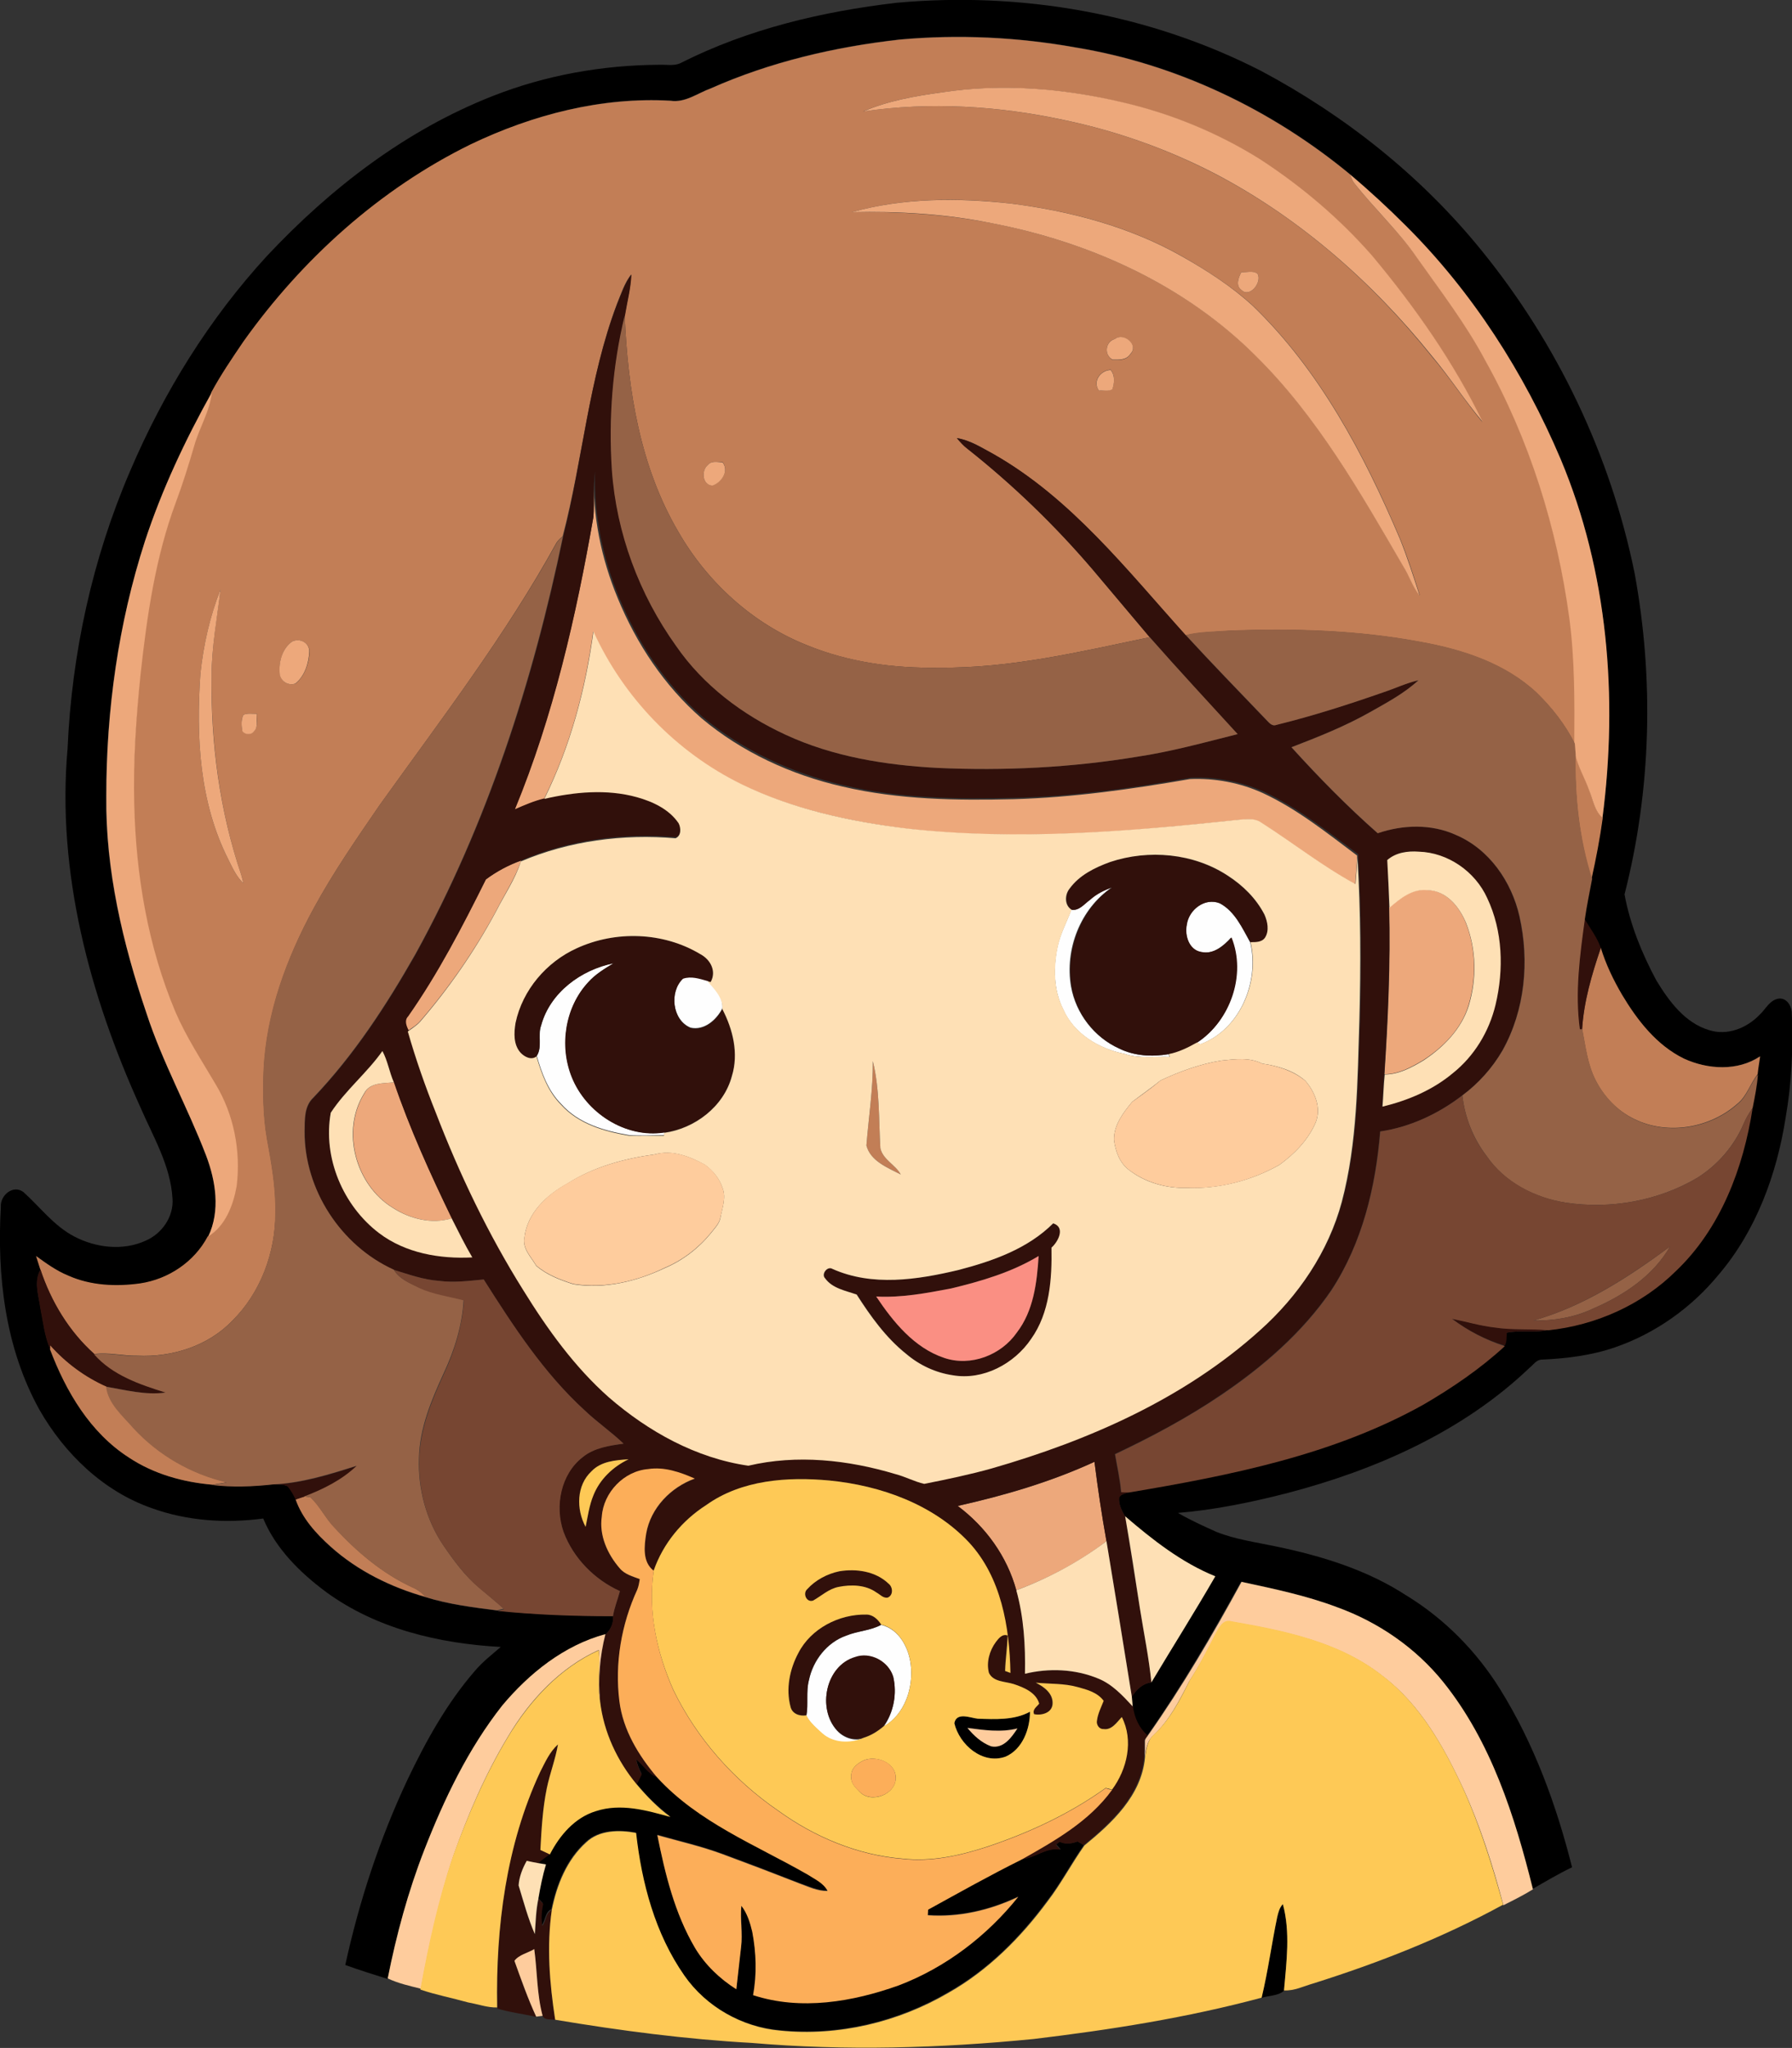 <?xml version="1.0" encoding="iso-8859-1"?>
<!-- Generator: Adobe Illustrator 19.2.0, SVG Export Plug-In . SVG Version: 6.00 Build 0)  -->
<svg version="1.1" id="Layer_1" xmlns="http://www.w3.org/2000/svg" xmlns:xlink="http://www.w3.org/1999/xlink" x="0px" y="0px"
	 viewBox="0 0 642 733.4" enable-background="new 0 0 642 733.4" xml:space="preserve">
<rect x="0" y="0" width="642" height="733.4" fill="#333333" stroke="none"/>
<path fill="#FEFEFE" d="M390.3,322.3c2.3-2.1,5.1-3.5,8-4.5c-11.3,7.7-16.9,22.2-14.6,35.5c1.7,9.6,8.3,18.2,17.2,22.2
	c5.5,2.7,11.8,3,17.7,2l0.4,1c-5.4-0.2-11,0.7-16.2-1.1c-9.1-1.8-18.1-7.2-21.9-15.9c-3.5-6.9-3.6-15.2-2-22.6
	c1-4.6,3.3-8.8,4.9-13.1C386.6,326.2,388.4,323.7,390.3,322.3z"/>
<path fill="#FEFEFE" d="M425.1,331.2c0.7-5.4,6.5-9.9,11.9-7.7c5.4,2.9,8,8.8,10.9,14c3.4,14.1-3.7,31.3-17.9,36.5l-1.2-0.6
	c11.9-7.8,17.6-24.3,12.2-37.6c-2.7,3-6.4,6.1-10.8,5.2C425.9,340.2,424.4,335,425.1,331.2z"/>
<path fill="#FEFEFE" d="M193.9,367.2c3.2-11.8,14.3-20,26-22.3c-3.3,2-6.6,4-9.1,6.8c-8.2,8.9-10.4,22.7-5.9,33.9
	c5.1,12.9,19.1,22,33.1,19.9l0,1c-4.2,0.1-8.4,0.3-12.6,0c-8.8-1.5-18.1-4.1-24.3-11.1c-4.7-4.7-7-11-8.8-17.3
	C194.4,375,192.6,370.8,193.9,367.2z"/>
<path fill="#FEFEFE" d="M244.7,350.3c2.9-1,5.9,0,8.7,0.8c2.5,2.7,5.8,5.9,5.4,10c-2.1,4.1-6.5,8-11.4,6.9
	C240.8,365.3,239.7,355.1,244.7,350.3z"/>
<path fill="#FEFEFE" d="M303.1,585.8c4.1-1.7,8.7-1.8,12.6-3.9c6.4,1.5,9.9,8.2,10.6,14.3c1,8.3-2.2,17.8-9.7,22.1
	c3.6-5.1,4.8-11.7,3.4-17.7c-1.7-5.5-8.1-9-13.7-7c-10.6,3.1-13.6,18.4-6.4,26.2c2.4,2.6,6.2,3.9,9.6,2.7c-4.7,2.1-10.8,2-14.8-1.5
	c-2.1-1.9-4.6-4-5.8-6.5c0.8-4.2-0.2-8.5,0.9-12.7C291.3,594.6,296.3,588.2,303.1,585.8z"/>
<g>
	<path d="M321.2,1c44.7-4.1,90.6,3.9,130.6,24.4c30.1,16,57.4,37.7,78.9,64.2C557.9,123,577,163,585.6,205.2c7,38,6,77.6-3.6,115.1
		c2,10.8,6.2,21.1,11.4,30.8c4.5,7.4,10.2,15.2,18.9,17.8c6.5,2.1,13.5-0.7,18.1-5.5c2.2-2,3.6-5.4,7-5.8c2.6-0.2,4.3,2.4,4.5,4.7
		c0.6,12.7,0,25.5-2.2,38.1c-3.2,20.3-10.6,40.4-24,56.1c-9.7,11.8-22.6,21-37.1,26c-8.4,2.9-17.3,4-26.2,4.4c-2,0-3.1,1.9-4.5,3
		c-23.9,22.8-55,36.5-86.7,44.8c-12.9,3.3-25.9,6-39.2,7.1c4.5,2.6,9.1,4.7,13.8,6.8c6.8,2.7,14.2,3.7,21.3,5.2
		c16.4,3.4,32.7,8.4,46.8,17.6c13.6,8.3,25.1,20,33.5,33.5c12.2,19.6,20.2,41.5,25.8,63.8c-4.8,2.3-9.5,5.1-14.2,7.8
		c-6.4-26.2-15-52.8-32.1-74.2c-9.9-12.2-23.2-21.4-38-26.8c-11.1-4.2-22.7-6.6-34.3-9.1c-10.4,18.8-21.2,37.5-33.6,55.1
		c-3.1-2.6-4.8-6.5-5.3-10.4c-0.1-1.2-0.2-2.3-0.3-3.4c1.6-2.7,3.9-4.8,7-5.2c7.6-12.7,15.5-25.2,22.9-38
		c-12.1-4.8-22.5-13-32.3-21.5c-1.2-2.1-2.3-4.3-2.1-6.8c0.6-1.2,2.2-1.3,3.3-1.9c36.2-6.1,73.2-13.3,105.6-31.5
		c10.3-6,20.3-12.8,29.1-20.9c0.8-1.4,0.6-3.1,0.7-4.6c4.9-1.1,9.9,0.2,14.8-1c17-1.8,33.5-9,45.7-21.2
		c16.1-15.2,24.3-36.9,27.5-58.4c0.8-4,1.5-8,1.9-12c0.2-2.1,0.5-4.3,0.9-6.4c-8,5.4-18.8,4.7-27.3,0.8
		c-9.8-4.8-16.7-13.7-22.2-22.9c-3.1-5.3-5.8-10.9-7.6-16.8c-1.3-3.8-3.9-6.9-5.8-10.4c0.7-4.8,1.7-9.6,2.6-14.4
		c1.5-7.2,3-14.5,4-21.8c5.5-43.1,1.9-88.2-15-128.5c-13.2-30.9-31.6-59.7-55.4-83.5c-6.4-6.4-13.1-12.5-20-18.4
		c-28.2-23.3-62.3-39.6-98.5-45.5c-20.7-3.7-42-4.7-62.9-2.8c-23.2,2.6-46.3,8-67.7,17.5c-4.7,1.7-9.1,5.2-14.4,4.4
		c-24.7-1.4-49.3,5-71.4,15.7c-32.6,16-60.4,41.1-81.4,70.6c-4.1,5.9-8.1,11.8-11.5,18.2c-9.5,17-17.9,34.8-24,53.4
		c-9.5,29.4-13.9,60.4-13.9,91.2C37.7,311.8,44,338,52.5,363c5.7,17.5,14.7,33.6,21.3,50.8c3.5,9.1,5.2,19.9,0.8,29.1
		c-4.8,9.1-14.1,15.3-24.2,16.8c-8.6,1.3-17.8,0.9-25.8-2.8c-4.2-1.7-7.9-4.4-11.5-7c0.5,1.6,0.9,3.1,1.5,4.7
		c-2.5,4.3-0.8,9.1-0.1,13.6c1,5,1.5,10.3,3.6,15c5.7,15.1,14.4,30,28.3,38.8c8.8,5.9,19.3,8.8,29.9,9.7c7.3,0.9,14.6,0.6,21.9-0.2
		c1.7,0.1,3.5,0,5,0.8c1.3,1.3,2.1,3,2.9,4.7c2.3,6.8,7.3,12.2,12.4,17c9.7,8.6,21.6,14.5,34,18c8.3,2.6,17.1,3.7,25.8,4.8
		c13.8,1.4,27.6,1.9,41.4,1.9c0.2,2.5-0.8,4.8-2.7,6.6c-14.8,4-27.3,14-37,25.6c-12.2,15.5-20.8,33.5-28,51.8
		c-5.8,14.9-10,30.3-13.1,46c-5.1-1.6-10.2-3.2-15.2-5c5-22.9,12.4-45.4,22.4-66.6c6.6-13.8,14.1-27.3,24.1-38.8
		c2.7-3.2,6.1-5.8,9.2-8.5c-22-1.2-44.6-6.5-62.6-19.7c-9.3-6.9-18-15.5-22.5-26.3c-13.3,1.8-27.2,0.9-39.9-3.7
		c-17.3-6-31.3-19.5-40.3-35.3C1.8,482.6-1.1,456.8,0.3,432.2c-0.3-4.1,4.4-8.1,8.1-5.3c6,5.4,10.9,12.1,18.2,15.9
		c7.8,4.1,17.5,5.2,25.6,1.5c5.8-2.5,10.1-8.6,9.6-15.1c-0.7-11.9-7-22.2-11.6-32.9c-18.1-39.9-29.9-84-26-128.1
		c1.5-34.2,8.9-68.2,22.5-99.7c12-28.1,28.3-54.4,49-76.9c22.7-24.2,49.7-45,80.8-57.2c19-7.5,39.4-11.1,59.7-11.2
		c2.5-0.1,5.3,0.5,7.6-0.6C267.9,10.4,294.6,4.1,321.2,1z"/>
	<g>
		<path d="M350.3,615.5c6.2,0.2,13,0.6,18.7-2.5c0,6.2-2.7,13.6-8.8,16.1c-8.2,2.9-16.4-4.3-18.3-12
			C342.7,613,347.6,615.2,350.3,615.5z M346.6,618.8c2.3,2.7,5.1,5.4,8.5,6.5c4.4,0.9,7.3-3.2,9.4-6.4
			C358.6,620.4,352.5,619.5,346.6,618.8z"/>
	</g>
	<path d="M227.9,629.9c2.6,2.1,4.3,5.2,7.5,6.4c14.6,16.1,35.4,24.2,53.9,34.8c2.6,1.7,5.7,3,7.2,5.9c-3.6,0-6.8-1.6-10.1-2.7
		c-9.2-3.6-18.3-7.1-27.6-10.5c-7.6-2.8-15.5-4.6-23.3-6.8c2.7,14,6.2,28.1,13.5,40.4c3.6,6.1,8.8,11.1,14.8,14.8
		c0.5-5,1-10.1,1.7-15.1c0.7-4.9-0.3-9.9,0.1-14.8c2.1,2.7,3.2,6,3.9,9.3c1.5,7.5,1.7,15.2,0.3,22.7c17,5.6,35.6,2.4,52.2-3.5
		c16.8-6.4,31.6-17.7,42.8-31.7c-10,4.8-21.2,7.4-32.4,6.6c0-0.5,0.1-1.5,0.1-2c11.1-6.1,22.1-12.2,33.4-17.9
		c5-0.4,8.9-4.5,14.1-3.5c-0.4-0.5-1.2-1.4-1.6-1.8c0.3-0.3,0.9-0.8,1.3-1c2.1,1,4.3,0.7,6.4-0.1c0.7,0.4,1.4,0.9,2.2,1.3
		c-4.6,6.5-8.3,13.7-13.2,20c-9.6,13-21.2,24.7-35.4,32.7c-18.1,10.6-39.5,15.7-60.4,13.6c-13.6-1.2-26.5-8.5-34.3-19.7
		c-10.5-15-15.3-33.1-17.3-51.1c-6-1.1-13.1-1.1-17.9,3.4c-6.9,6.2-10.5,15.2-12.3,24.1c-2.3,1.1-2,3.9-3.4,5.7
		c-0.5-2.6-0.1-5.3,0.3-7.9c-0.4-0.5-1.2-1.4-1.6-1.8c0.7-4.1,1.5-8.1,2.7-12.1c-0.7-0.1-2.2-0.4-2.9-0.5c1.4-1.1,2.9-2.2,4.3-3.3
		c3.5-6.8,8.9-13.2,16.5-15.5c8.8-2.9,18.1-0.2,26.7,2.1c-4.5-3.4-8.6-7.4-12.1-11.7c0.6-1.2,1.2-2.4,1.8-3.6
		C229,633.6,228.3,631.8,227.9,629.9z"/>
	<path d="M457.6,686.5c0.4-1.6,0.8-3.3,2-4.5c2.8,10.1,1.3,20.7,0.4,30.9c-2,1.9-5.5,1.7-8.1,2.6
		C454.3,705.9,455.5,696.1,457.6,686.5z"/>
</g>
<g>
	<g>
		<path fill="#C27E56" d="M322.3,14.2c21-1.9,42.2-0.9,62.9,2.8c36.1,5.9,70.3,22.2,98.5,45.5c0.4,1,0.7,2.1,1.4,3
			c7.3,9.3,16,17.3,22.8,27c8.5,12,17.5,23.6,24.4,36.7c15.9,28.4,25.6,59.9,30.1,92.1c2,14.9,1.9,30,1.8,45.1
			c-3.4-6.8-8.2-12.9-13.7-18.3c-11.2-10.4-26.3-15.4-41.1-18.1c-22.7-4.3-45.9-5-69-4.1c-5.2,0.4-10.5,0.4-15.6,1.6
			c-21.1-23.4-41.1-49.1-68.9-64.9c-4.2-2.3-8.3-5-13.1-5.7c1.2,1.4,2.4,2.8,3.9,3.9c16.3,12.9,31.3,27.4,44.8,43.2
			c6.8,8.1,13.6,16.1,20.4,24.2c-24.9,5.2-50,11.2-75.6,10.9c-16,0.3-32.2-1.9-47.1-8c-19.5-7.7-35.8-22.6-46.2-40.7
			c-13.7-23.3-18.1-50.8-19.2-77.4c0.8-4.9,2.1-9.7,2.3-14.7c-2.4,3.1-3.6,6.9-5.1,10.6c-10.1,26.8-12.2,55.6-19.4,83.1
			c-0.8,0.7-1.6,1.4-2.2,2.3c-18.2,33.1-41.3,63.2-63.3,93.9c-8.3,12.1-16.7,24.2-23.7,37.1c-9.7,17.8-16.9,37.5-17.9,57.9
			c-0.3,8.2-0.2,16.5,1.2,24.6c1.6,8.7,3.2,17.5,3,26.4c0,14.3-5.3,28.8-15.6,38.9c-8.7,9-21.6,13-33.9,12.4
			c-5.2,0.1-10.3-1.3-15.4-0.6c-9.1-8.1-15.6-18.9-19.4-30.4c-0.5-1.6-1-3.1-1.5-4.7c3.6,2.6,7.3,5.3,11.5,7
			c8.1,3.6,17.2,4,25.8,2.8c10.1-1.5,19.4-7.7,24.2-16.8c6.1-3.9,8.9-11.3,10.2-18.1c1.5-12.6-1.1-25.6-7.6-36.5
			c-5-8.4-10.4-16.7-14.3-25.7c-9.9-23.5-14.2-49-14.8-74.4c-0.3-15.7,0.8-31.4,2.3-47c2.3-20.7,5.3-41.5,12.6-61.2
			c2.5-6.7,4.7-13.4,6.6-20.3c1.8-6.5,5.6-12.4,6.3-19.1c3.4-6.3,7.5-12.3,11.5-18.2c21-29.5,48.8-54.6,81.4-70.6
			C191,41,215.6,34.7,240.2,36.1c5.3,0.8,9.7-2.7,14.4-4.4C276,22.2,299.1,16.8,322.3,14.2z M337.3,33.1c-9.5,1.3-19.2,3-28.1,6.8
			c23.9-3.5,48.4-2,72,3.1c18.8,3.9,37,10.4,54,19.2c30.3,15.8,56.4,38.8,77.7,65.4c6.5,7.6,11.9,16,18.2,23.6
			c-10.4-21.4-24.2-41.2-39.5-59.4c-11.7-13.4-25.4-25-40.3-34.7c-15.2-9.5-31.9-16.4-49.4-20.4C380.9,31.6,358.8,29.9,337.3,33.1z
			 M305.1,76c16.8-0.3,33.6,0.7,50.1,3.9c35.1,6.7,69.3,22.1,94.8,47.6c22,21.7,37.4,48.8,52.8,75.3c2.2,3.4,3.3,7.4,5.9,10.5
			c-2.2-6.9-4.4-13.8-7.1-20.4c-12.9-30.3-28.7-60.2-52.6-83.3c-7.6-7-16.4-12.6-25.3-17.7c-18.8-10.7-40-16.3-61.4-19
			C343.3,70.7,323.6,70.8,305.1,76z M444.7,97.5c-1,1.9-2.1,4.8,0,6.3c3,3.1,7.6-2.8,5.8-5.8C448.9,96.9,446.6,97.6,444.7,97.5z
			 M399.4,121.4c-3.5,0.9-3.9,5.8-0.8,7.5c2.3,0,5,0.2,6.4-2.1C408.1,123.7,402.5,119,399.4,121.4z M393.7,139.9
			c1.6-0.2,3.4,0.3,4.8-0.6c0.8-2.2,1-5-0.6-6.9C394.2,132.6,391.2,136.6,393.7,139.9z M253.6,166.5c-2.4,2.1-2.1,7.1,1.6,7.3
			c3.2-1,6.1-5.1,3.7-8.3C257.1,165.5,254.9,164.9,253.6,166.5z M71.8,241.2c-1.6,22.5-0.4,46.1,10,66.6c1.5,3,2.9,6.2,5.4,8.5
			c-0.2-1.1-0.5-2.1-0.8-3.1c-7.7-22.8-10.8-47-10.6-71c0-10.4,1.9-20.7,3.2-31.1C75.2,220.8,72.9,230.9,71.8,241.2z M104.7,229.7
			c-3.6,2.5-4.9,7.4-4.4,11.6c0.2,2.7,3,4.4,5.6,3.5c3.3-2.7,4.8-7.2,5-11.4C110.9,230.2,107.4,228.4,104.7,229.7z M87.2,256
			c-0.9,1.7-0.7,3.8-0.4,5.7c0.9,1.4,3.3,1.5,4.2,0.1c1.7-1.6,0.8-4.2,1-6.3C90.4,255.7,88.7,255.3,87.2,256z"/>
	</g>
	<path fill="#C27E56" d="M564.4,270.1c1,4.5,3.5,8.5,5,12.9c1.3,3.4,1.9,7.3,4.8,9.9c-1,7.3-2.4,14.6-4,21.8
		C565.7,300.3,564.1,285.1,564.4,270.1z"/>
	<path fill="#C27E56" d="M566.8,368.6c0.6-10,3.5-19.8,6.7-29.2c1.8,5.9,4.5,11.5,7.6,16.8c5.5,9.2,12.4,18.1,22.2,22.9
		c8.5,3.9,19.2,4.6,27.3-0.8c-0.3,2.1-0.7,4.3-0.9,6.4c-2.7,3.3-3.8,7.8-7.3,10.6c-9.8,8.7-24.9,11.3-36.8,5.5c-6.1-2.9-11-8-14-14
		C568.7,381.2,568,374.7,566.8,368.6z"/>
	<path fill="#C27E56" d="M312.7,380c2.5,10.2,2.1,20.8,2.7,31.2c0.9,4.1,5.4,5.9,7.3,9.4c-4.6-2.4-11-4.9-12.3-10.4
		C311.2,400.2,312.8,390.2,312.7,380z"/>
	<path fill="#C27E56" d="M18,481.7c5.6,6.3,12.5,11.4,20.2,14.8c0.8,6.2,5.9,10.4,9.7,14.8c8.8,9.7,20.7,16.5,33.5,19.5
		c-1.8,0.3-3.5,0.6-5.3,0.9c-10.5-0.9-21-3.8-29.9-9.7c-13.9-8.9-22.6-23.7-28.3-38.8L18,481.7z"/>
	<path fill="#C27E56" d="M105.9,537c1.1-0.4,2.2-0.8,3.3-1.1c0.5,0.1,1.5,0.2,2.1,0.3c3.3,3.1,5.2,7.3,8.4,10.6
		c8,8.8,17.3,16.7,28.2,21.7c1.8,0.8,3.3,1.9,4.6,3.4c-12.4-3.5-24.3-9.3-34-18C113.2,549.2,108.3,543.8,105.9,537z"/>
</g>
<g>
	<path fill="#EDA87B" d="M337.3,33.1c21.5-3.3,43.6-1.5,64.7,3.5c17.4,4,34.2,10.9,49.4,20.4c14.9,9.7,28.6,21.3,40.3,34.7
		c15.3,18.3,29.1,38,39.5,59.4c-6.4-7.6-11.8-16-18.2-23.6C491.7,101,465.5,78,435.3,62.2c-17-8.8-35.3-15.3-54-19.2
		c-23.6-5.1-48.1-6.6-72-3.1C318.1,36.1,327.8,34.4,337.3,33.1z"/>
	<path fill="#EDA87B" d="M485.1,65.5c-0.7-0.9-1-2-1.4-3c6.9,5.8,13.6,12,20,18.4c23.8,23.7,42.3,52.6,55.4,83.5
		c17,40.4,20.6,85.4,15,128.5c-2.9-2.6-3.4-6.5-4.8-9.9c-1.5-4.3-4-8.4-5-12.9c-0.1-1.3-0.2-2.5-0.3-3.8c0.1-15,0.2-30.1-1.8-45.1
		c-4.4-32.1-14.2-63.7-30.1-92.1c-6.9-13-15.9-24.7-24.4-36.7C501.1,82.8,492.4,74.8,485.1,65.5z"/>
	<path fill="#EDA87B" d="M305.1,76c18.5-5.2,38.1-5.2,57.1-3.1c21.3,2.7,42.6,8.3,61.4,19c9,5.1,17.7,10.7,25.3,17.7
		c23.9,23.1,39.7,53,52.6,83.3c2.7,6.7,4.9,13.6,7.1,20.4c-2.6-3.1-3.7-7.1-5.9-10.5c-15.4-26.5-30.8-53.6-52.8-75.3
		c-25.5-25.5-59.6-40.9-94.8-47.6C338.8,76.6,321.9,75.6,305.1,76z"/>
	<path fill="#EDA87B" d="M444.7,97.5c1.9,0.1,4.1-0.7,5.8,0.5c1.8,3-2.8,8.9-5.8,5.8C442.6,102.3,443.7,99.4,444.7,97.5z"/>
	<path fill="#EDA87B" d="M399.4,121.4c3.2-2.5,8.7,2.2,5.6,5.3c-1.4,2.3-4.1,2.1-6.4,2.1C395.5,127.2,395.9,122.4,399.4,121.4z"/>
	<path fill="#EDA87B" d="M393.7,139.9c-2.4-3.3,0.6-7.3,4.2-7.4c1.6,1.9,1.4,4.7,0.6,6.9C397.1,140.3,395.2,139.7,393.7,139.9z"/>
	<path fill="#EDA87B" d="M51.9,193.9c6.1-18.6,14.5-36.4,24-53.4c-0.7,6.8-4.5,12.7-6.3,19.1c-2,6.9-4.1,13.6-6.6,20.3
		c-7.3,19.6-10.3,40.4-12.6,61.2c-1.6,15.6-2.7,31.3-2.3,47c0.6,25.4,4.9,50.9,14.8,74.4c3.9,9,9.3,17.2,14.3,25.7
		c6.6,10.9,9.1,23.9,7.6,36.5c-1.2,6.8-4,14.3-10.2,18.1c4.4-9.2,2.7-19.9-0.8-29.1c-6.6-17.2-15.6-33.3-21.3-50.8
		c-8.5-25-14.7-51.3-14.4-77.8C38.1,254.3,42.4,223.3,51.9,193.9z"/>
	<path fill="#EDA87B" d="M253.6,166.5c1.3-1.6,3.5-1,5.3-0.9c2.4,3.2-0.5,7.3-3.7,8.3C251.5,173.6,251.2,168.5,253.6,166.5z"/>
	<path fill="#EDA87B" d="M212.6,185.1c0.4-5.3-0.1-10.6,0.2-15.9c-0.6,15.4,2.6,30.8,8.5,45c6.7,16.3,16.7,31.4,30,43
		c14.5,12.2,32.2,20.3,50.6,24.5c20.1,4.7,40.8,5,61.3,4.5c21.2-0.6,42.3-3.6,63.1-7.2c8.9-0.4,18,1.3,26.1,5
		c12.3,5.7,23,14.3,33.8,22.4l0,0.7c-0.2,3.2-0.4,6.4-0.7,9.6c-11.8-6.4-22.4-14.8-33.7-22c-2.5-1.8-5.6-1.2-8.5-1
		c-39.3,4.2-79,7.6-118.5,3.1c-20.3-2.6-40.7-6.9-59.3-15.9c-23.3-11.3-42.4-31-53-54.7c-2.8,20.6-8.2,41-17.5,59.7l-0.1,0.2
		c-3.7,0.9-7.1,2.4-10.6,3.9C198.2,256.3,206.3,220.8,212.6,185.1z"/>
	<path fill="#EDA87B" d="M71.8,241.2c1.1-10.3,3.4-20.5,7.2-30.1c-1.2,10.3-3.2,20.6-3.2,31.1c-0.3,24,2.9,48.2,10.6,71
		c0.3,1,0.6,2.1,0.8,3.1c-2.5-2.3-3.9-5.5-5.4-8.5C71.4,287.3,70.2,263.7,71.8,241.2z"/>
	<path fill="#EDA87B" d="M104.7,229.7c2.8-1.3,6.2,0.5,6.1,3.7c-0.2,4.1-1.6,8.7-5,11.4c-2.5,0.9-5.3-0.8-5.6-3.5
		C99.8,237,101.1,232.2,104.7,229.7z"/>
	<path fill="#EDA87B" d="M87.2,256c1.5-0.7,3.2-0.3,4.8-0.4c-0.3,2,0.7,4.7-1,6.3c-0.9,1.4-3.3,1.3-4.2-0.1
		C86.5,259.9,86.3,257.8,87.2,256z"/>
	<path fill="#EDA87B" d="M174,315c3.8-2.9,8.2-5.2,12.7-6.8c-2.1,6.3-5.8,11.8-8.8,17.7c-7.6,14.2-16.8,27.5-27.3,39.7
		c-1.2,1.4-2.8,2.4-4.4,3.5c-0.8-1.5-1.6-3.5-0.2-5C156.9,348.6,165.6,331.8,174,315z"/>
	<path fill="#EDA87B" d="M497.7,325c3.8-3.3,8.2-6.9,13.6-6.3c6.7,0.1,11.5,6,13.8,11.7c3.7,9.3,3.9,20,1,29.6
		c-2.5,8.4-9,15-16.3,19.7c-4.2,2.5-8.8,5-13.8,5C497.3,364.9,498.2,345,497.7,325z"/>
	<path fill="#EDA87B" d="M141.1,387.6h0.1c5.7,16.7,13,32.8,20.7,48.7c-7.1,2.2-14.9,0.2-21-3.7c-13.4-8.1-18.8-27.6-10.3-41.1
		C132.5,387.6,137.4,388,141.1,387.6z"/>
	<path fill="#EDA87B" d="M343.1,539.3c16.8-3.7,33.4-8.6,49-15.8c1.2,9.5,2.6,19,4.3,28.4c-9.8,7.5-20.8,13.3-32.3,17.6
		C360.8,557.4,353.1,546.8,343.1,539.3z"/>
</g>
<g>
	<g>
		<path fill="#31100B" d="M221.1,108.9c1.5-3.6,2.7-7.4,5.1-10.6c-0.2,5-1.5,9.8-2.3,14.7c-4.4,18-5.8,36.8-4.6,55.3
			c1.6,22.6,9.8,44.6,22.9,63c9.7,14,23.8,24.7,39.2,31.8c17,7.9,35.8,10.9,54.4,11.9c23.9,1.1,48-0.1,71.6-4
			c12.2-1.9,24.1-5.1,36-8.1c-10.6-11.5-21.2-23-31.5-34.7c-6.8-8.1-13.6-16.1-20.4-24.2c-13.5-15.8-28.5-30.3-44.8-43.2
			c-1.5-1.1-2.7-2.5-3.9-3.9c4.8,0.8,8.9,3.5,13.1,5.7c27.8,15.8,47.8,41.5,68.9,64.9c9.3,10.1,18.9,20,28.4,29.9
			c1.1,1,2.3,2.9,4,2.2c13-3.2,25.8-7.3,38.4-11.7c4.2-1.4,8.2-3.3,12.5-4.3c-5.1,4.8-11.3,8-17.3,11.4c-9,5.1-18.6,8.9-28.2,12.6
			c9.8,10.8,20,21.2,30.9,30.8c9-3,19.2-3.4,28,0.6c12,5.1,20,16.8,22.8,29.2c3.6,16,2,33.6-6.1,48c-3.6,6.3-8.6,11.8-14.4,16.1
			c-8.6,6.6-18.6,11.3-29.4,12.9c-1.6,19.9-6.4,40-17.5,56.8c-10.3,15.1-24.4,27.3-39.5,37.5c-12,8.2-24.9,15-38,21.2
			c0.7,4.5,1.8,9,2.2,13.6c0.7,0,2,0.1,2.7,0.1c-1.1,0.6-2.7,0.6-3.3,1.9c-0.3,2.5,0.9,4.7,2.1,6.8c1.8,11,3.5,22,5.3,33
			c1.4,8.8,3.2,17.5,4.1,26.4c-3.1,0.4-5.4,2.6-7,5.2c-3-18.6-6-37.2-9.1-55.8c-1.7-9.4-3.1-18.9-4.3-28.4
			c-15.7,7.2-32.3,12-49,15.8c10.1,7.5,17.7,18.1,21,30.2c2.8,9.7,3.4,19.9,3.2,29.9c8.6-2,18-1.7,26.2,1.7c5.1,2,8.8,6.1,12.4,10
			c0.5,4,2.2,7.8,5.3,10.4c-0.3,0.4-0.9,1.1-1.2,1.5c0,2.1,0,4.2-0.1,6.4c-1.3,13.6-11.8,23.3-21.7,31.4c-0.7-0.5-1.4-0.9-2.2-1.3
			c-2.1,0.8-4.3,1.1-6.4,0.1c-0.3,0.2-0.9,0.7-1.3,1c0.4,0.5,1.2,1.4,1.6,1.8c-5.2-0.9-9.1,3.1-14.1,3.5c11.9-6.7,24.3-13.7,32.5-25
			c5.4-7.3,7.8-17.6,3.5-26c-1.8,1.9-3.6,4.7-6.6,4.3c-1.5,0.1-2.6-1.6-2.3-3c0.3-2.5,1.4-4.8,2.4-7.1c-2.1-3-5.8-4-9.2-4.9
			c-4.9-1.5-10.1-1.1-15.1-1.6c3,1.5,6.3,4,6,7.7c-0.2,3.2-3.9,4.1-6.6,3.6c-0.9-1.6,1-2.6,1.8-3.8c-1.1-4-5.5-5.9-9.1-7
			c-3-1-7.2-0.7-8.9-4c-1-3.8,0.3-8,2.5-11.1c1-1.2,2.3-3,4.2-2.3c-0.1,4.2-0.7,8.4-0.9,12.7c0.5,0.2,1.4,0.5,1.9,0.7
			c-0.4-16.5-3.4-34.2-14.9-46.8c-12.8-13.7-31.6-20.3-49.9-22.1c-15.1-1.4-31.5-0.2-44.2,8.8c-8.6,5.6-15.5,13.8-18.7,23.6
			c-4.2-3.1-3.4-8.8-2.7-13.3c1.6-9.1,8.8-16.6,17.4-19.7c-5.2-2.3-10.9-4.3-16.7-3.4c-8.7,0.7-16,8.3-16.6,17
			c-1,6.7,2,13.5,6.4,18.4c1.8,2.2,4.6,3,7.2,3.9c-0.2,1.3-0.4,2.6-0.9,3.8c-5.7,12.4-8.1,26.4-6.4,39.9
			c1.2,10.3,6.9,19.4,13.5,27.3c-3.2-1.2-4.9-4.3-7.5-6.4c0.4,1.9,1.1,3.7,2,5.4c-0.6,1.2-1.2,2.4-1.8,3.6
			c-7-8.4-11.8-18.7-13.1-29.6c-0.8-8.1-0.1-16.3,1.9-24.1c1.8-1.7,2.9-4,2.7-6.6c0.5-3.1,1.7-6,2.5-9c-9.1-4.1-16.7-11.8-20.2-21.2
			c-3.3-9.1-1.1-20.7,6.9-26.8c4.1-3.4,9.5-4.1,14.6-4.8c-4.4-4.3-9.5-7.7-13.9-11.9c-14.7-13.4-25.6-30.2-36.2-46.9
			c-5.3,0.5-10.6,1.2-16,0.5c-5.6-0.4-10.8-2.3-16.1-3.9c-19-8.6-32.2-28.7-32-49.6c0-4.1-0.2-8.9,3.1-12
			c14.6-15.3,26.2-33.1,36.6-51.4c25.7-46.6,42.2-97.8,52.9-149.7C208.8,164.5,210.9,135.6,221.1,108.9z M212.6,185.1
			c-6.2,35.6-14.3,71.2-28.1,104.7c3.4-1.5,6.9-3,10.6-3.9l0.1-0.2c10.8-2.5,22.4-3.6,33.2-0.6c5.7,1.6,11.5,4.3,14.9,9.3
			c0.9,1.7,1,4.5-1.1,5.4c-18.7-1.6-38.1,0.9-55.4,8.3c-4.5,1.6-8.9,4-12.7,6.8c-8.4,16.9-17.1,33.7-27.9,49.1
			c-1.4,1.4-0.6,3.4,0.2,5c2.8,9.8,6.2,19.5,10,29c8.5,22.1,18.9,43.6,31.4,63.7c8.7,13.9,18.4,27.4,30.6,38.3
			c14.1,12.3,31.3,21.8,50,24.5c17.4-4.1,35.7-2.1,52.7,3c3.5,0.9,6.7,2.8,10.3,3.5c8.1-1.5,16.1-3.2,24.1-5.5
			c34.8-10,68.9-25,96.1-49.4c13.8-12.3,24.6-28.1,29.4-46.1c5.6-21.2,5.5-43.3,6.3-65.1c0.5-19.4,0.4-38.9-0.7-58.3l0-0.7
			c-10.8-8-21.5-16.6-33.8-22.4c-8.1-3.6-17.2-5.4-26.1-5c-20.9,3.7-41.9,6.7-63.1,7.2c-20.5,0.5-41.3,0.3-61.3-4.5
			c-18.4-4.3-36.1-12.4-50.6-24.5c-13.3-11.6-23.3-26.7-30-43c-5.8-14.2-9-29.6-8.5-45C212.5,174.5,212.9,179.9,212.6,185.1z
			 M497,308c0.2,5.7,0.5,11.4,0.6,17.1c0.5,19.9-0.4,39.8-1.7,59.7c-0.4,3.8-0.4,7.6-0.8,11.5c9-2.2,17.8-6,25.1-11.9
			c7.8-6.1,13.1-15,15.4-24.6c3.1-12.6,2.6-26.4-3-38.2c-4.3-9.4-14-16.3-24.5-16.6C504.3,304.7,500.1,305.2,497,308z M137,376.4
			c-5.5,7.9-13.2,14-18.5,22c-2.9,16.1,4.4,33.3,17.3,43.1c9.5,7.2,21.8,9.3,33.4,8.7c-2.8-4.5-5-9.3-7.4-14
			c-7.7-15.9-15-32-20.7-48.7h-0.1C139.5,384,138.9,379.9,137,376.4z M211.9,526.9c-5.4,5-5.5,13.6-2.1,19.8
			c0.8-3.8,1.3-7.7,2.8-11.3c2.3-5.7,7.1-10.2,12.6-12.9C220.5,522.9,215.3,523.3,211.9,526.9z"/>
	</g>
	<path fill="#31100B" d="M397.7,308.7c13.8-4.6,29.9-3.1,42.2,5c5.4,3.5,10.1,8.1,13.1,13.9c1.2,2.5,1.8,5.8,0.2,8.3
		c-1.2,1.7-3.4,1.5-5.2,1.6c-2.9-5.1-5.5-11.1-10.9-14c-5.4-2.2-11.2,2.3-11.9,7.7c-0.8,3.8,0.8,9,5.2,9.7c4.4,1,8.1-2.2,10.8-5.2
		c5.4,13.3-0.4,29.8-12.2,37.6c-3.2,1.9-6.6,3.5-10.2,4.2c-5.9,1-12.3,0.7-17.7-2c-9-4-15.6-12.6-17.2-22.2
		c-2.2-13.3,3.4-27.9,14.6-35.5c-2.9,1-5.7,2.4-8,4.5c-2,1.4-3.8,3.9-6.5,3.5c-2.6-1.7-2.4-5.4-0.7-7.6
		C386.7,313.4,392.2,310.7,397.7,308.7z"/>
	<path fill="#31100B" d="M565.9,368.6c-1.8-13.2,0-26.5,1.8-39.5c2,3.4,4.5,6.6,5.8,10.4c-3.2,9.4-6.1,19.2-6.7,29.2
		C566.6,368.6,566.1,368.6,565.9,368.6z"/>
	<path fill="#31100B" d="M206.6,339.6c13.9-6.4,31-5.8,44.3,2c3.6,1.9,5.9,6.1,3.7,10l-1.2-0.3c-2.8-0.8-5.8-1.8-8.7-0.8
		c-5,4.7-3.9,14.9,2.7,17.7c4.9,1.1,9.3-2.8,11.4-6.9c3.7,7.3,5.9,16,3.4,24c-2.9,11-13.3,18.8-24.3,20.3
		c-13.9,2.1-28-7.1-33.1-19.9c-4.5-11.2-2.4-25,5.9-33.9c2.6-2.9,5.9-4.9,9.1-6.8c-11.6,2.3-22.8,10.5-26,22.3
		c-1.3,3.6,0.6,7.7-1.6,11c-1.9,1.5-4.3,0.1-5.7-1.3c-2.6-2.9-2.4-7.1-1.8-10.7C187.1,354.5,195.7,344.5,206.6,339.6z"/>
	<g>
		<path fill="#31100B" d="M343.4,454.8c12.2-3.2,24.8-7.7,34-16.7c4.5,1.4,1.8,6.5-0.6,8.7c0.3,11.2-0.6,23.2-7.3,32.7
			c-6,9-17.2,15-28.1,13c-6.1-0.9-11.9-3.6-16.6-7.6c-7.3-5.8-12.8-13.5-17.8-21.3c-4-1.4-8.6-2.1-11.3-5.8
			c-1.5-1.5,0.8-4.5,2.6-3.4C312.5,460.9,328.7,458.3,343.4,454.8z M340.8,461.4c-8.9,1.7-17.9,3.4-26.9,2.9
			c6.1,9.1,13.6,18.4,24.4,22c9.5,3.2,20.3-1,26-9.1c6-7.8,7.2-17.9,7.8-27.4C362.4,455.6,351.6,458.8,340.8,461.4z"/>
	</g>
	<path fill="#31100B" d="M14.5,454.6c3.8,11.5,10.3,22.3,19.4,30.4c6.7,7.5,16.4,10.8,25.6,13.7c-7.2,1-14.2-0.9-21.3-2.1
		c-7.7-3.4-14.6-8.5-20.2-14.8l0,1.5c-2.1-4.8-2.6-10-3.6-15C13.8,463.7,12,458.9,14.5,454.6z"/>
	<path fill="#31100B" d="M520.1,472.2c5.1,1,10,2.5,15.2,3.1c6.4,1,12.9,0.5,19.3,1c-4.9,1.2-9.9-0.1-14.8,1
		c-0.1,1.5,0.1,3.2-0.7,4.6C532.2,479.8,525.8,476.5,520.1,472.2z"/>
	<path fill="#31100B" d="M98,531.6c10.3-0.4,20.2-3.5,30-6.7c-5.3,5.1-12,8.4-18.8,11c-1.1,0.4-2.2,0.7-3.3,1.1
		c-0.8-1.7-1.7-3.3-2.9-4.7C101.5,531.5,99.7,531.7,98,531.6z"/>
	<path fill="#31100B" d="M300.7,562.7c6.1-1.1,13-0.1,17.6,4.4c1.6,1.2,1.9,4.1-0.2,5c-1.6,0.4-2.8-1.1-4.1-1.8
		c-3.9-2.8-9.1-2.9-13.6-2c-3.5,0.7-6.1,3.2-9.1,4.9c-2.4,0.8-3.8-2.6-2.1-4.1C292.1,565.8,296.3,563.6,300.7,562.7z"/>
	<path fill="#31100B" d="M286,592c4.5-8.8,14.6-14,24.4-13.8c2.4,0,4.2,1.7,5.3,3.6c-3.9,2.2-8.5,2.2-12.6,3.9
		c-6.8,2.4-11.9,8.8-13.3,15.8c-1.1,4.2-0.2,8.5-0.9,12.7c-2.4,0.4-5.1-0.5-5.7-3.1C281.5,604.8,282.9,597.8,286,592z"/>
	<path fill="#31100B" d="M299.9,619.6c-7.2-7.8-4.1-23.1,6.4-26.2c5.5-2,12,1.5,13.7,7c1.4,6,0.2,12.6-3.4,17.7
		c-2.1,1.8-4.5,3.3-7.1,4.1C306.1,623.5,302.3,622.2,299.9,619.6z"/>
	<path fill="#31100B" d="M193.5,634.5c1.8-3.5,3.4-7.2,6.4-9.9c-0.9,5.4-2.9,10.4-4,15.7c-1.5,7.3-1.9,14.7-2.3,22.1
		c1.1,0.5,2.3,1.1,3.4,1.6c-1.4,1.1-2.9,2.1-4.3,3.3c-1.3-0.3-2.6-0.5-4-0.8c-1.6,2.7-2.8,5.7-2.9,8.8c1.8,5.9,3.3,11.9,5.9,17.5
		c0.3-4.3,0.4-8.6,1.3-12.8c0.4,0.5,1.2,1.4,1.6,1.8c-0.5,2.6-0.8,5.2-0.3,7.9c1.4-1.8,1.1-4.6,3.4-5.7c-1.9,13.1-0.8,26.4,1.2,39.4
		c-1.4-0.4-3.7,0.2-4.5-1.4c-2.1-7.8-1.9-15.9-3-23.9c-2.3,1.4-5.5,2-7.1,4.2c2.5,6.7,4.8,13.5,7.8,20c-4.6-1.1-9.4-1.6-13.9-3v-0.4
		C177.6,690,181.3,660.7,193.5,634.5z"/>
</g>
<g>
	<path fill="#956246" d="M219.2,168.3c-1.2-18.5,0.2-37.2,4.6-55.3c1.1,26.6,5.5,54.1,19.2,77.4c10.4,18.1,26.7,33,46.2,40.7
		c14.9,6,31.1,8.3,47.1,8c25.6,0.3,50.7-5.7,75.6-10.9c10.3,11.7,21,23.2,31.5,34.7c-12,3-23.8,6.3-36,8.1
		c-23.6,3.9-47.7,5.1-71.6,4c-18.6-1-37.4-4-54.4-11.9c-15.4-7.1-29.5-17.7-39.2-31.8C229,212.9,220.8,190.9,219.2,168.3z"/>
	<path fill="#956246" d="M199.5,194.3c0.6-0.9,1.4-1.6,2.2-2.3c-10.8,52-27.2,103.1-52.9,149.7c-10.4,18.3-22,36.1-36.6,51.4
		c-3.3,3.1-3,7.9-3.1,12c-0.1,20.9,13,41,32,49.6c2,3.4,5.8,4.8,9.1,6.4c5.1,2.2,10.6,3,15.9,4.4c-0.5,9.2-3.3,18.1-7.2,26.4
		c-4.4,9.6-8.6,19.6-8.8,30.3c-0.4,11,2.6,22.2,8.8,31.3c3.7,5.4,7.7,10.9,12.8,15.1c2.9,2.5,5.9,4.9,8.8,7.5
		c-0.6,0.1-1.8,0.4-2.4,0.6c-8.7-1.1-17.4-2.2-25.8-4.8c-1.2-1.5-2.8-2.7-4.6-3.4c-10.8-5-20.1-12.9-28.2-21.7
		c-3.1-3.3-5-7.5-8.4-10.6c-0.5-0.1-1.5-0.2-2.1-0.3c6.8-2.6,13.5-5.9,18.8-11c-9.8,3.1-19.7,6.2-30,6.7c-7.3,0.8-14.6,1.1-21.9,0.2
		c1.8-0.3,3.6-0.6,5.3-0.9c-12.8-3-24.6-9.8-33.5-19.5c-3.8-4.4-9-8.7-9.7-14.8c7,1.2,14.1,3.1,21.3,2.1c-9.3-2.9-19-6.2-25.6-13.7
		c5.2-0.7,10.3,0.7,15.4,0.6c12.3,0.5,25.2-3.4,33.9-12.4c10.3-10.1,15.7-24.6,15.6-38.9c0.2-8.9-1.4-17.7-3-26.4
		c-1.4-8.1-1.5-16.4-1.2-24.6c0.9-20.5,8.2-40.1,17.9-57.9c7-12.9,15.4-25,23.7-37.1C158.1,257.5,181.2,227.4,199.5,194.3z"/>
	<path fill="#956246" d="M424.8,227.4c5.1-1.3,10.4-1.2,15.6-1.6c23-0.9,46.3-0.2,69,4.1c14.8,2.7,29.9,7.6,41.1,18.1
		c5.5,5.3,10.3,11.4,13.7,18.3c0.1,1.3,0.2,2.5,0.3,3.8c-0.3,15,1.3,30.2,5.9,44.6c-0.9,4.8-1.9,9.5-2.6,14.4
		c-1.8,13.1-3.6,26.4-1.8,39.5c0.2,0,0.7,0,0.9,0c1.2,6.2,1.9,12.6,4.8,18.3c3.1,5.9,7.9,11.1,14,14c11.9,5.8,27,3.2,36.8-5.5
		c3.5-2.8,4.5-7.3,7.3-10.6c-0.3,4-1.1,8-1.9,12c-1.3,1.8-2.4,3.7-3.3,5.8c-3.4,7.9-9.3,14.7-16.7,19.3c-14,8.2-30.9,11.2-46.9,8.8
		c-11.1-1.7-22-7.3-28.4-16.7c-4.8-6.3-7.8-13.8-8.7-21.7c5.8-4.3,10.8-9.9,14.4-16.1c8.1-14.5,9.7-32,6.1-48
		c-2.8-12.4-10.8-24.1-22.8-29.2c-8.8-4-19-3.7-28-0.6c-10.9-9.6-21.1-20-30.9-30.8c9.6-3.7,19.2-7.5,28.2-12.6
		c6-3.4,12.2-6.7,17.3-11.4c-4.3,1-8.3,2.9-12.5,4.3c-12.6,4.4-25.4,8.5-38.4,11.7c-1.8,0.7-2.9-1.2-4-2.2
		C443.7,247.4,434.1,237.5,424.8,227.4z"/>
	<path fill="#956246" d="M549.4,472.9c18-5.1,33.9-15.4,48.9-26.5c-6,10.5-16.6,17.5-27.5,22.2C564.1,471.8,556.7,473,549.4,472.9z"
		/>
</g>
<g>
	<g>
		<path fill="#FEE0B5" d="M212.6,226.1c10.7,23.6,29.7,43.3,53,54.7c18.5,9,38.9,13.4,59.3,15.9c39.4,4.4,79.2,1.1,118.5-3.1
			c2.8-0.2,6-0.8,8.5,1c11.3,7.2,21.9,15.6,33.7,22c0.3-3.2,0.5-6.4,0.7-9.6c1.2,19.4,1.2,38.8,0.7,58.3
			c-0.7,21.8-0.7,43.9-6.3,65.1c-4.8,17.9-15.6,33.8-29.4,46.1c-27.1,24.4-61.3,39.4-96.1,49.4c-7.9,2.2-16,3.9-24.1,5.5
			c-3.5-0.8-6.8-2.6-10.3-3.5c-17-5.1-35.3-7.1-52.7-3c-18.7-2.7-35.8-12.2-50-24.5c-12.3-10.9-22-24.4-30.6-38.3
			c-12.6-20.1-22.9-41.6-31.4-63.7c-3.8-9.5-7.2-19.2-10-29c1.5-1.1,3.1-2.1,4.4-3.5c10.5-12.2,19.7-25.5,27.3-39.7
			c3-5.9,6.8-11.4,8.8-17.7c17.3-7.4,36.7-9.9,55.4-8.3c2.1-0.8,2-3.7,1.1-5.4c-3.4-5-9.2-7.7-14.9-9.3c-10.8-3-22.4-1.9-33.2,0.6
			C204.4,267.1,209.8,246.7,212.6,226.1z M397.7,308.7c-5.5,2-11,4.7-14.5,9.5c-1.8,2.2-1.9,6,0.7,7.6c-1.7,4.4-3.9,8.5-4.9,13.1
			c-1.6,7.5-1.6,15.7,2,22.6c3.8,8.7,12.9,14.1,21.9,15.9c5.2,1.8,10.8,0.9,16.2,1.1l-0.4-1c3.6-0.7,7-2.4,10.2-4.2l1.2,0.6
			c14.2-5.2,21.3-22.4,17.9-36.5c1.8,0,4,0.1,5.2-1.6c1.6-2.5,0.9-5.8-0.2-8.3c-3-5.8-7.7-10.4-13.1-13.9
			C427.6,305.5,411.5,304.1,397.7,308.7z M206.6,339.6c-10.8,4.9-19.4,14.9-21.9,26.7c-0.6,3.6-0.8,7.8,1.8,10.7
			c1.4,1.5,3.9,2.8,5.7,1.3c1.8,6.2,4.1,12.6,8.8,17.3c6.2,6.9,15.4,9.6,24.3,11.1c4.2,0.2,8.4,0,12.6,0l0-1
			c11-1.5,21.4-9.4,24.3-20.3c2.5-8.1,0.4-16.7-3.4-24c0.3-4-2.9-7.3-5.4-10l1.2,0.3c2.2-3.9-0.1-8.1-3.7-10
			C237.6,333.7,220.5,333.2,206.6,339.6z M437.6,379.8c-7.6,1.2-14.9,3.9-21.8,7.1c-3.3,2.7-6.8,5.1-10.2,7.7
			c-3.2,3.9-6.6,8.3-6.5,13.6c0.5,4,2,8.3,5.4,10.8c5.8,4.5,13.3,6.6,20.7,6.4c11.5,0.4,23.1-2.6,33.1-8.2c5.4-3.9,10.3-8.9,13-15.1
			c2.2-5.2-0.2-11.1-3.7-15.1c-4.3-3.7-9.9-5.3-15.4-6.1C447.7,378.6,442.5,379.3,437.6,379.8z M312.7,380
			c0.1,10.1-1.5,20.1-2.3,30.2c1.4,5.6,7.7,8,12.3,10.4c-1.9-3.5-6.4-5.3-7.3-9.4C314.8,400.9,315.2,390.2,312.7,380z M234.6,413.4
			c-11,1.5-22,4.5-31.4,10.5c-7.3,4-14.3,10.5-15.3,19.2c-0.9,4,2.4,7.1,4.2,10.2c3.8,3.3,8.6,5.1,13.3,6.6
			c11.2,1.8,22.7-1,32.8-5.8c6.4-2.7,12.1-7.1,16.5-12.5c1.3-1.7,3-3.3,3.4-5.5c0.6-3.4,2.1-7.1,0.8-10.5c-1.1-3.5-3.5-6.4-6.4-8.5
			C247,414.1,240.8,411.7,234.6,413.4z M343.4,454.8c-14.7,3.5-30.9,6-45.2-0.4c-1.8-1.1-4.1,1.9-2.6,3.4c2.6,3.6,7.3,4.4,11.3,5.8
			c5,7.8,10.5,15.5,17.8,21.3c4.7,4,10.5,6.7,16.6,7.6c10.9,1.9,22.1-4.1,28.1-13c6.7-9.4,7.5-21.5,7.3-32.7
			c2.4-2.1,5.1-7.3,0.6-8.7C368.2,447.2,355.7,451.6,343.4,454.8z"/>
	</g>
	<path fill="#FEE0B5" d="M497,308c3.1-2.7,7.3-3.3,11.3-3c10.4,0.3,20.2,7.1,24.5,16.6c5.6,11.8,6,25.6,3,38.2
		c-2.3,9.6-7.6,18.4-15.4,24.6c-7.2,6-16,9.7-25.1,11.9c0.3-3.8,0.4-7.7,0.8-11.5c5,0,9.6-2.5,13.8-5c7.2-4.7,13.7-11.3,16.3-19.7
		c2.9-9.6,2.7-20.2-1-29.6c-2.4-5.8-7.1-11.6-13.8-11.7c-5.4-0.6-9.8,3-13.6,6.3C497.6,319.4,497.3,313.7,497,308z"/>
	<path fill="#FEE0B5" d="M137,376.4c1.9,3.5,2.5,7.6,4.1,11.2c-3.7,0.4-8.6,0-10.6,3.9c-8.5,13.5-3.1,33,10.3,41.1
		c6.1,3.9,13.9,5.9,21,3.7c2.4,4.7,4.7,9.4,7.4,14c-11.6,0.6-23.9-1.5-33.4-8.7c-12.9-9.8-20.2-27-17.3-43.1
		C123.8,390.4,131.5,384.2,137,376.4z"/>
	<path fill="#FEE0B5" d="M403.1,543c9.8,8.4,20.2,16.6,32.3,21.5c-7.4,12.8-15.3,25.3-22.9,38c-0.9-8.9-2.7-17.6-4.1-26.4
		C406.7,565,405,554,403.1,543z"/>
	<path fill="#FEE0B5" d="M364.1,569.5c11.5-4.3,22.5-10.2,32.3-17.6c3.1,18.6,6.1,37.2,9.1,55.8c0.1,1.1,0.2,2.3,0.3,3.4
		c-3.6-3.9-7.4-8-12.4-10c-8.2-3.4-17.6-3.8-26.2-1.7C367.4,589.4,366.8,579.2,364.1,569.5z"/>
	<path fill="#FEE0B5" d="M185.8,675.2c0.2-3.1,1.4-6.1,2.9-8.8c1.3,0.3,2.6,0.5,4,0.8c0.7,0.1,2.2,0.4,2.9,0.5c-1.2,4-2,8-2.7,12.1
		c-0.9,4.2-1,8.5-1.3,12.8C189.2,687.1,187.6,681.1,185.8,675.2z"/>
</g>
<g>
	<path fill="#FECC9D" d="M437.6,379.8c4.9-0.5,10.1-1.2,14.6,1.1c5.5,0.8,11,2.5,15.4,6.1c3.5,4,5.9,9.9,3.7,15.1
		c-2.7,6.2-7.6,11.2-13,15.1c-10,5.6-21.6,8.7-33.1,8.2c-7.3,0.2-14.8-1.9-20.7-6.4c-3.4-2.5-4.9-6.8-5.4-10.8
		c-0.1-5.3,3.3-9.7,6.5-13.6c3.4-2.5,6.9-4.9,10.2-7.7C422.7,383.7,430,381,437.6,379.8z"/>
	<path fill="#FECC9D" d="M234.6,413.4c6.2-1.8,12.4,0.7,17.9,3.6c2.9,2.1,5.3,5,6.4,8.5c1.3,3.4-0.1,7.1-0.8,10.5
		c-0.4,2.2-2.1,3.8-3.4,5.5c-4.4,5.4-10.1,9.8-16.5,12.5c-10.1,4.9-21.6,7.6-32.8,5.8c-4.7-1.5-9.5-3.3-13.3-6.6
		c-1.8-3.1-5.1-6.2-4.2-10.2c1.1-8.7,8-15.2,15.3-19.2C212.6,417.9,223.6,414.9,234.6,413.4z"/>
	<path fill="#FECC9D" d="M411.2,621.6c12.4-17.6,23.3-36.2,33.6-55.1c11.6,2.5,23.2,4.9,34.3,9.1c14.7,5.3,28.1,14.5,38,26.8
		c17.1,21.3,25.6,48,32.1,74.2c-3.4,2.1-7,3.9-10.6,5.7c-3.8-14.3-8.3-28.4-14.4-41.8c-7-15-15.4-30.1-28.8-40.2
		c-15.4-12.2-35.2-16.2-54.1-19.5c-3.2-1-4.6,2.5-5.9,4.7c-2.9,5.7-5.9,11.4-9.4,16.7c-3.5,6.9-7,13.8-12.7,19.2
		c-2.5,2.1-2.8,5.4-3.2,8.3c0.1-2.1,0.1-4.3,0.1-6.4C410.3,622.7,410.9,622,411.2,621.6z"/>
	<path fill="#FECC9D" d="M179.9,610.8c9.7-11.6,22.2-21.6,37-25.6c-2,7.8-2.7,16.1-1.9,24.1c-1.1-6.1,0.2-12.3-0.5-18.4
		c-13.9,6.3-24.8,18-32.5,31c-8.1,13.4-14.3,27.8-19.5,42.5c-5.2,15.6-8.7,31.6-11.7,47.8c-4-1-8.1-1.9-11.9-3.7
		c3.1-15.6,7.3-31.1,13.1-46C159.1,644.3,167.7,626.3,179.9,610.8z"/>
	<path fill="#FECC9D" d="M346.6,618.8c5.9,0.8,12,1.7,17.9,0.2c-2.1,3.2-5,7.3-9.4,6.4C351.6,624.1,348.8,621.5,346.6,618.8z"/>
	<path fill="#FECC9D" d="M184.3,702.2c1.6-2.2,4.8-2.8,7.1-4.2c1.1,8,0.9,16.1,3,23.9c-0.8,0.1-1.5,0.2-2.3,0.3
		C189.1,715.7,186.7,708.9,184.3,702.2z"/>
</g>
<g>
	<g>
		<path fill="#774632" d="M494.5,405.2c10.7-1.6,20.8-6.3,29.4-12.9c0.9,7.8,3.8,15.4,8.7,21.7c6.5,9.4,17.3,14.9,28.4,16.7
			c16,2.4,32.9-0.6,46.9-8.8c7.3-4.5,13.3-11.3,16.7-19.3c0.8-2,2-4,3.3-5.8c-3.3,21.5-11.5,43.2-27.5,58.4
			c-12.2,12.1-28.7,19.4-45.7,21.2c-6.4-0.6-12.9,0-19.3-1c-5.2-0.6-10.1-2.1-15.2-3.1c5.7,4.3,12.1,7.6,18.9,9.8
			c-8.8,8.1-18.8,14.9-29.1,20.9c-32.4,18.1-69.3,25.4-105.6,31.5c-0.7,0-2-0.1-2.7-0.1c-0.4-4.6-1.4-9.1-2.2-13.6
			c13.1-6.2,26-13.1,38-21.2c15.1-10.2,29.2-22.4,39.5-37.5C488.1,445.1,492.9,425,494.5,405.2z M549.4,472.9
			c7.3,0.1,14.8-1.1,21.4-4.3c10.9-4.7,21.5-11.7,27.5-22.2C583.3,457.4,567.4,467.8,549.4,472.9z"/>
	</g>
	<path fill="#774632" d="M141.2,454.8c5.3,1.6,10.5,3.5,16.1,3.9c5.3,0.7,10.7,0,16-0.5c10.6,16.7,21.5,33.5,36.2,46.9
		c4.4,4.2,9.5,7.7,13.9,11.9c-5.1,0.7-10.5,1.5-14.6,4.8c-7.9,6.1-10.1,17.6-6.9,26.8c3.5,9.4,11.1,17.1,20.2,21.2
		c-0.8,3-2,5.9-2.5,9c-13.8,0-27.7-0.5-41.4-1.9c0.6-0.1,1.8-0.4,2.4-0.6c-2.8-2.6-5.8-5-8.8-7.5c-5.1-4.3-9-9.7-12.8-15.1
		c-6.2-9.1-9.2-20.3-8.8-31.3c0.3-10.7,4.4-20.7,8.8-30.3c3.9-8.3,6.6-17.2,7.2-26.4c-5.3-1.4-10.9-2.1-15.9-4.4
		C146.9,459.6,143.2,458.1,141.2,454.8z"/>
</g>
<g>
	<path fill="#FA8F83" d="M340.8,461.4c10.8-2.6,21.7-5.8,31.3-11.6c-0.6,9.5-1.8,19.6-7.8,27.4c-5.6,8.1-16.5,12.3-26,9.1
		c-10.8-3.6-18.3-12.9-24.4-22C322.9,464.8,331.9,463.1,340.8,461.4z"/>
</g>
<g>
	<path fill="#FEC956" d="M211.9,526.9c3.4-3.6,8.6-4,13.3-4.3c-5.5,2.6-10.3,7.1-12.6,12.9c-1.5,3.6-2,7.5-2.8,11.3
		C206.4,540.5,206.5,531.9,211.9,526.9z"/>
	<g>
		<path fill="#FEC956" d="M253,539c12.7-9.1,29.2-10.2,44.2-8.8c18.3,1.8,37.1,8.5,49.9,22.1c11.6,12.5,14.6,30.3,14.9,46.8
			c-0.5-0.2-1.4-0.5-1.9-0.7c0.1-4.2,0.8-8.4,0.9-12.7c-1.9-0.7-3.2,1-4.2,2.3c-2.3,3.1-3.5,7.3-2.5,11.1c1.6,3.3,5.8,3,8.9,4
			c3.6,1.2,8,3,9.1,7c-0.8,1.1-2.6,2.1-1.8,3.8c2.6,0.5,6.3-0.4,6.6-3.6c0.3-3.8-3-6.2-6-7.7c5,0.5,10.2,0.2,15.1,1.6
			c3.3,0.9,7,1.9,9.2,4.9c-0.9,2.3-2.1,4.6-2.4,7.1c-0.3,1.4,0.8,3.1,2.3,3c3,0.5,4.8-2.4,6.6-4.3c4.3,8.4,1.9,18.7-3.5,26
			c-0.6-0.2-1.7-0.5-2.3-0.6c-12.7,9.1-27,15.8-41.8,20.8c-9.9,3.3-20.4,5.7-31,4.5c-16.1-1.3-31.5-7.8-44.5-17.2
			c-15.9-10.9-29.2-25.9-37.6-43.3c-5.9-13.3-9.2-28.2-7-42.7C237.6,552.7,244.4,544.5,253,539z M300.7,562.7
			c-4.3,0.9-8.5,3.1-11.5,6.4c-1.7,1.5-0.3,4.9,2.1,4.1c3-1.7,5.6-4.2,9.1-4.9c4.5-0.9,9.7-0.8,13.6,2c1.3,0.7,2.5,2.2,4.1,1.8
			c2-0.9,1.8-3.8,0.2-5C313.7,562.7,306.8,561.7,300.7,562.7z M286,592c-3.1,5.8-4.5,12.8-2.8,19.2c0.6,2.6,3.3,3.5,5.7,3.1
			c1.2,2.5,3.7,4.6,5.8,6.5c4,3.5,10.1,3.6,14.8,1.5c2.6-0.8,5-2.3,7.1-4.1c7.6-4.2,10.7-13.8,9.7-22.1c-0.7-6.1-4.3-12.8-10.6-14.3
			c-1.2-1.9-3-3.6-5.3-3.6C300.6,578,290.5,583.2,286,592z M350.3,615.5c-2.7-0.3-7.6-2.5-8.4,1.6c1.8,7.7,10.1,14.9,18.3,12
			c6.1-2.6,8.8-9.9,8.8-16.1C363.3,616.1,356.5,615.7,350.3,615.5z M309.5,630.4c-2.3,1-4.8,3-4.5,5.8c-0.3,2.2,1.4,3.9,2.9,5.4
			c4.1,4.5,13.3,1,13-5.2C320.7,631.1,313.8,628.6,309.5,630.4z"/>
	</g>
	<path fill="#FEC956" d="M435.3,585.3c1.3-2.2,2.7-5.6,5.9-4.7c18.9,3.3,38.7,7.3,54.1,19.5c13.4,10.2,21.9,25.3,28.8,40.2
		c6.1,13.5,10.5,27.6,14.4,41.8c-21.6,11.8-44.5,20.8-68,28.2c-3.5,1-6.8,2.7-10.5,2.5c0.9-10.3,2.3-20.9-0.4-30.9
		c-1.2,1.2-1.6,2.9-2,4.5c-2,9.6-3.3,19.4-5.6,29c-26.8,7.2-54.2,11.5-81.7,14.8c-33.5,3.3-67.4,4.3-101,1.4
		c-23.6-1.3-47.1-4.4-70.4-8.3v0c-2-13-3.1-26.3-1.2-39.4c1.8-8.9,5.4-17.9,12.3-24.1c4.7-4.5,11.9-4.5,17.9-3.4
		c2,17.9,6.8,36.1,17.3,51.1c7.8,11.2,20.7,18.5,34.3,19.7c20.9,2.1,42.3-3,60.4-13.6c14.1-8,25.8-19.7,35.4-32.7
		c4.9-6.4,8.6-13.5,13.2-20c9.9-8.1,20.4-17.8,21.7-31.4c0.5-3,0.8-6.3,3.2-8.3c5.7-5.3,9.3-12.3,12.7-19.2
		C429.5,596.7,432.4,591,435.3,585.3z"/>
	<path fill="#FEC956" d="M182,622c7.8-13,18.6-24.7,32.5-31c0.7,6.1-0.6,12.3,0.5,18.4c1.3,10.9,6.1,21.2,13.1,29.6
		c3.6,4.3,7.6,8.4,12.1,11.7c-8.6-2.4-17.8-5-26.7-2.1c-7.6,2.3-13,8.7-16.5,15.5c-1.1-0.5-2.3-1.1-3.4-1.6
		c0.4-7.4,0.8-14.8,2.3-22.1c1.1-5.3,3.1-10.4,4-15.7c-3,2.7-4.6,6.4-6.4,9.9c-12.2,26.2-15.9,55.6-15.4,84.3
		c-3.5,0.1-6.9-1.2-10.4-1.8c-5.7-1.6-11.5-2.7-17.1-4.6c2.9-16.1,6.4-32.2,11.7-47.8C167.7,649.8,173.9,635.4,182,622z"/>
</g>
<g>
	<path fill="#FCAE59" d="M215.6,543.1c0.6-8.6,7.9-16.3,16.6-17c5.8-0.9,11.5,1.1,16.7,3.4c-8.6,3.1-15.8,10.5-17.4,19.7
		c-0.7,4.5-1.4,10.2,2.7,13.3c-2.1,14.5,1.1,29.4,7,42.7c8.4,17.4,21.7,32.4,37.6,43.3c13,9.4,28.4,15.9,44.5,17.2
		c10.5,1.2,21-1.2,31-4.5c14.8-5,29.1-11.7,41.8-20.8c0.6,0.2,1.7,0.5,2.3,0.6c-8.2,11.3-20.6,18.3-32.5,25
		c-11.3,5.6-22.3,11.8-33.4,17.9c0,0.5-0.1,1.5-0.1,2c11.2,0.8,22.3-1.8,32.4-6.6c-11.2,14-26,25.3-42.8,31.7
		c-16.5,5.9-35.1,9.1-52.2,3.5c1.4-7.5,1.1-15.3-0.3-22.7c-0.8-3.3-1.8-6.6-3.9-9.3c-0.5,4.9,0.5,9.9-0.1,14.8
		c-0.6,5-1.1,10.1-1.7,15.1c-6-3.8-11.2-8.8-14.8-14.8c-7.3-12.4-10.7-26.5-13.5-40.4c7.8,2.2,15.7,4,23.3,6.8
		c9.2,3.4,18.4,6.9,27.6,10.5c3.3,1.2,6.5,2.8,10.1,2.7c-1.5-2.9-4.6-4.2-7.2-5.9c-18.5-10.6-39.2-18.7-53.9-34.8
		c-6.6-7.8-12.2-16.9-13.5-27.3c-1.7-13.5,0.7-27.5,6.4-39.9c0.5-1.2,0.7-2.5,0.9-3.8c-2.6-1-5.4-1.7-7.2-3.9
		C217.6,556.5,214.6,549.8,215.6,543.1z"/>
	<path fill="#FCAE59" d="M309.5,630.4c4.4-1.8,11.2,0.6,11.4,6c0.4,6.2-8.9,9.6-13,5.2c-1.5-1.4-3.2-3.1-2.9-5.4
		C304.7,633.4,307.2,631.4,309.5,630.4z"/>
</g>
</svg>
